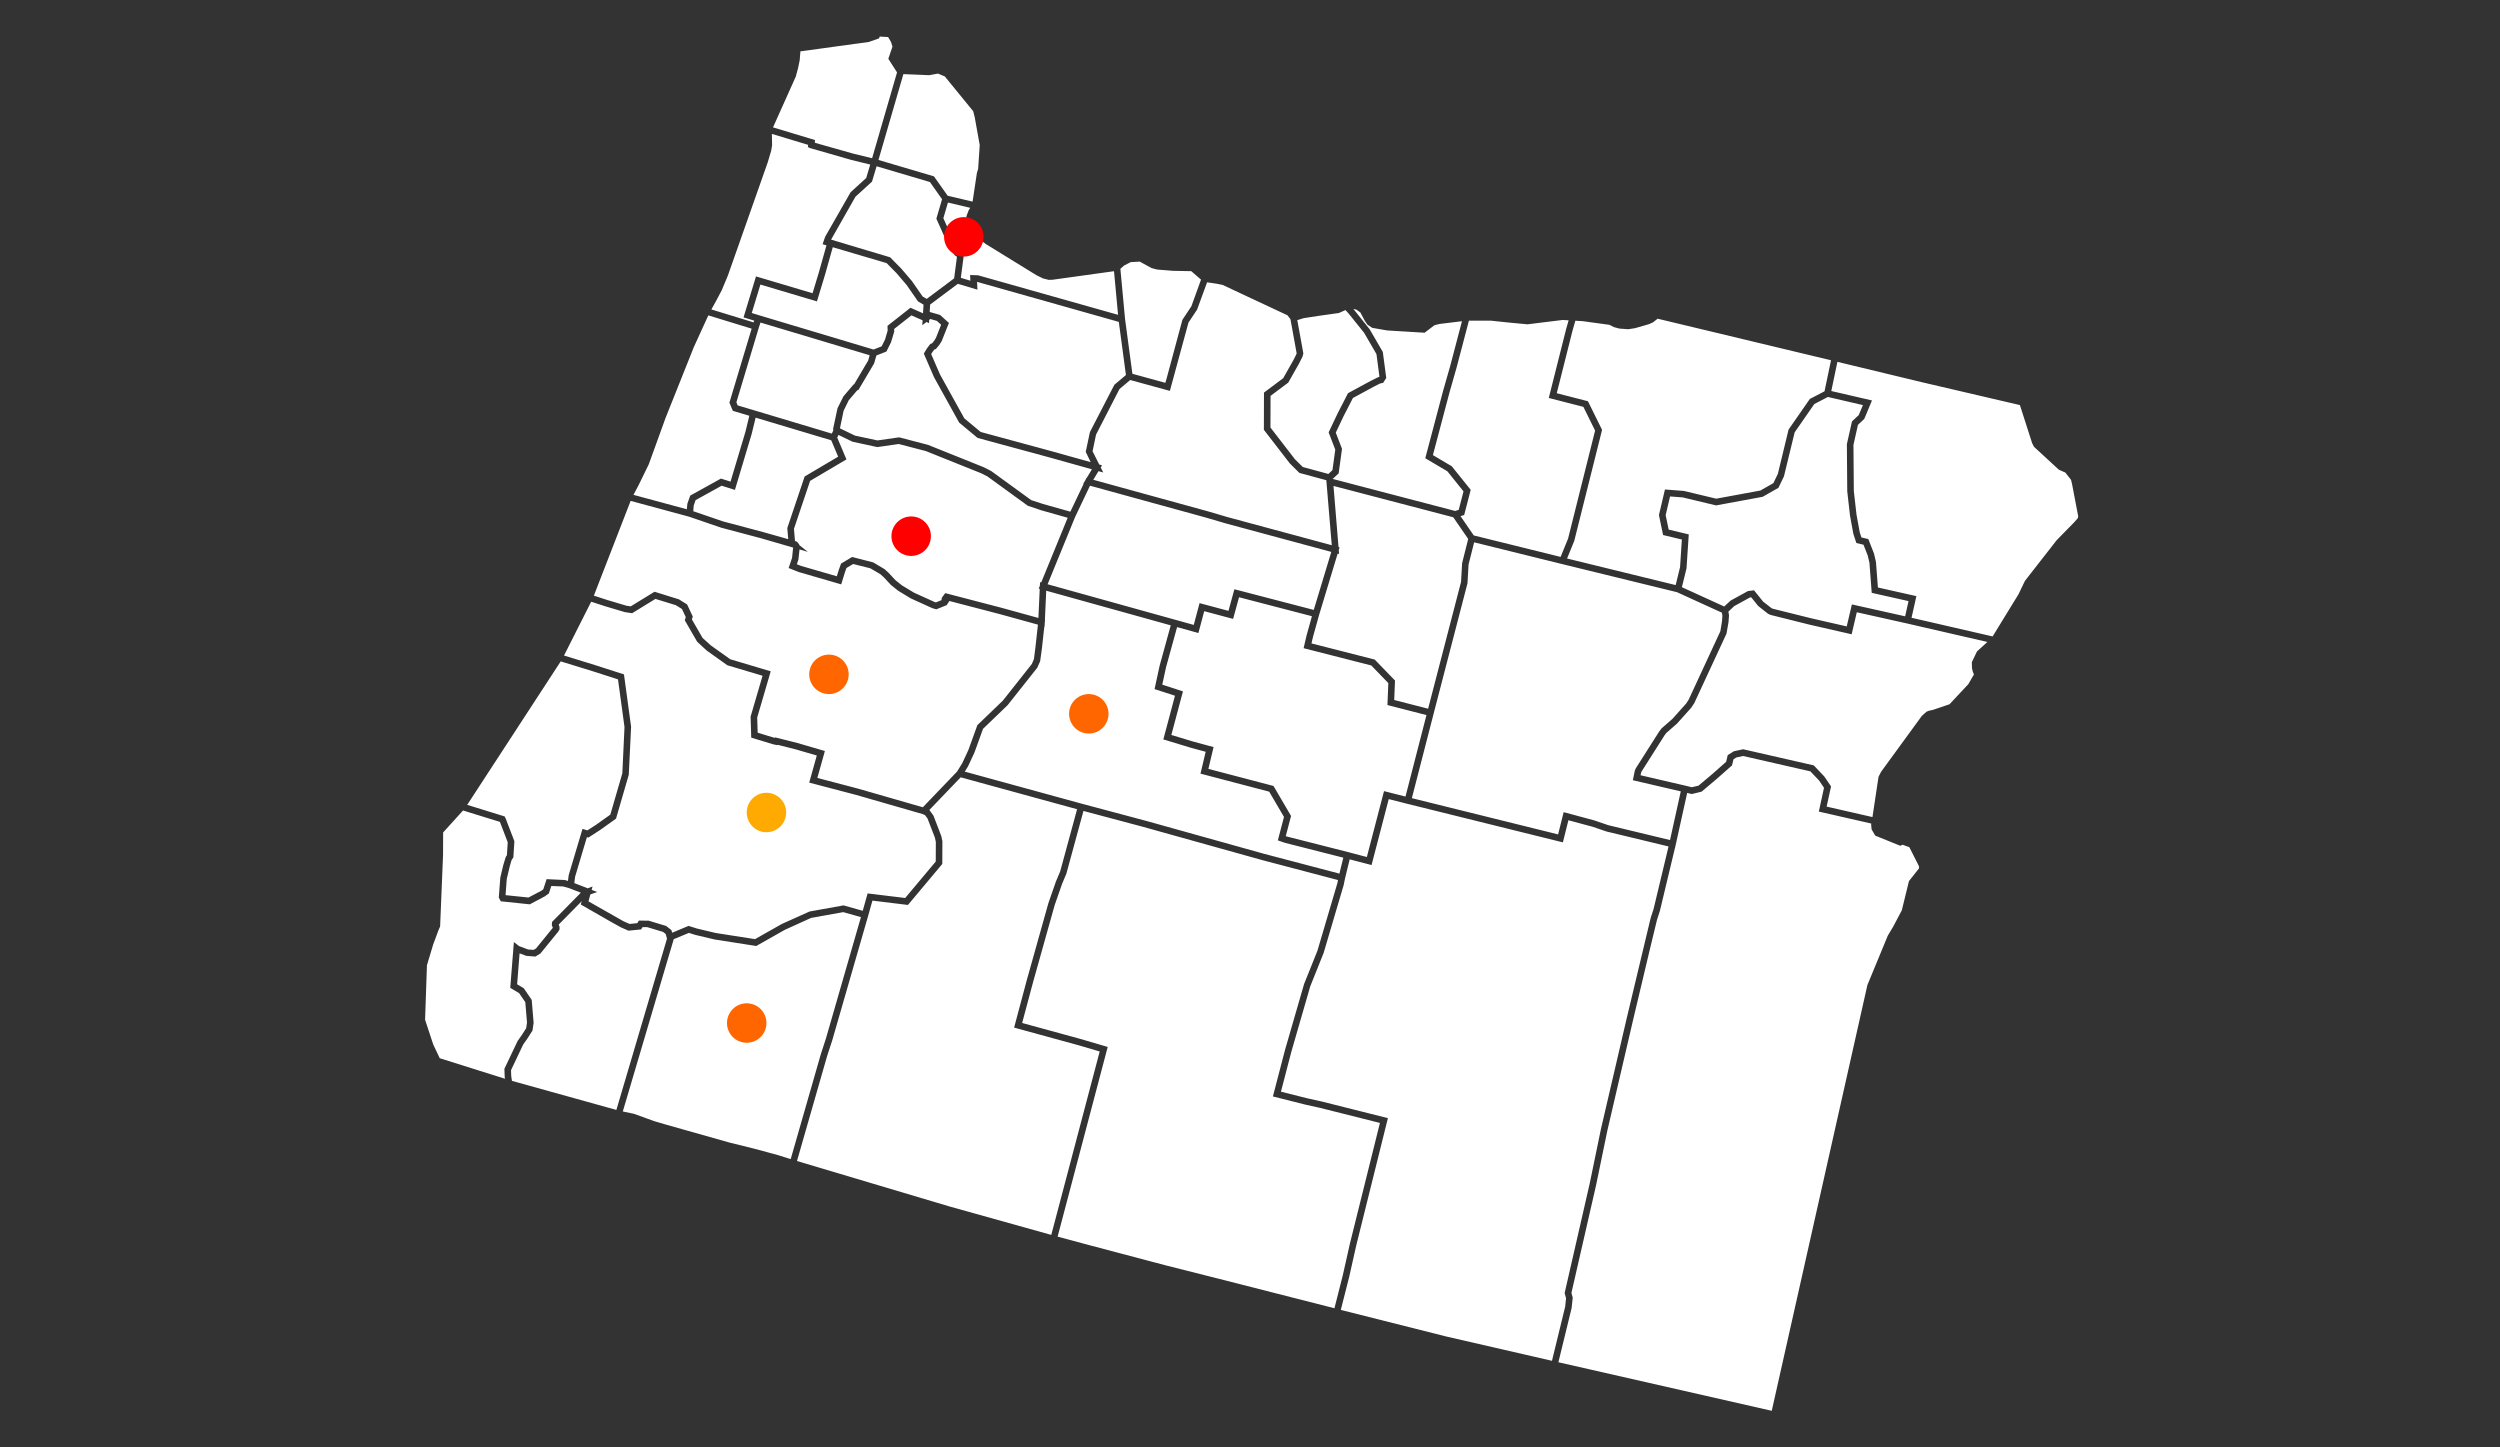<?xml version="1.0" encoding="utf-8"?>
<!-- Generator: Adobe Illustrator 15.1.0, SVG Export Plug-In . SVG Version: 6.00 Build 0)  -->
<!DOCTYPE svg PUBLIC "-//W3C//DTD SVG 1.1//EN" "http://www.w3.org/Graphics/SVG/1.1/DTD/svg11.dtd">
<svg version="1.1" xmlns="http://www.w3.org/2000/svg" xmlns:xlink="http://www.w3.org/1999/xlink" x="0px" y="0px" width="760px"
	 height="440px" viewBox="0 0 760 440" enable-background="new 0 0 760 440" xml:space="preserve">
<rect x="0" y="0" width="760" height="440" fill="#333333" stroke="none"/>
<g id="or_1_" enable-background="new    ">
	<g id="or">
		<g>
			<path fill-rule="evenodd" clip-rule="evenodd" fill="#FFFFFF" d="M224.259,123.243l4.012,1.196l0.001-0.002l1.038,0.311
				l0.881,0.263l-0.001,0.002l22.566,6.768l0.12,0.035l0.162-0.36l0.31-0.692l-0.085-0.383l1.34-6.279l1.799-3.605l3.066-3.6
				l0.181-0.054l4.293-7.261l0.432-1.585l-33.186-9.939l-0.24,0.729l-0.253,0.77l-6.832,22.745L224.259,123.243z M306.31,214.375
				l-7.468,7.19l-2.625,7.248l-1.94,4.166l-0.984,1.594l8.229,2.257l27.407,7.513l19.789,5.282l35.524,9.92l22.939,6.035
				l1.188-4.846l-17.755-4.517l-2.148-0.742l1.868-7.124l-4.5-7.688l-20.885-5.479l1.577-6.644l-4.455-1.208l-8.417-2.551
				l3.542-13.283l-6.209-2.012l1.549-7.134l3.371-12.246l-35.455-9.866l-2.396-0.667l-0.403,8.834l0.052,0.014l-0.09,0.815
				l-0.056,1.219l-0.076-0.021l-0.735,6.658l-0.541,3.934l-0.878,1.969L306.31,214.375z M366.692,157.372l-35.329-9.721l-4.52,9.493
				l-8.377,20.469l44.435,12.361l1.764-6.62l8.795,2.35l1.795-6.573l24.125,6.28l4.639-15.335l0.695-2.297l-31.998-8.638
				L366.692,157.372z M248.352,91.623l-17.192-5.114l-2.628,8.646l2.317,0.712l34.704,10.394l2.468-0.97l1.032-2.073l0.79-2.69
				l-0.039-1.479l6.974-5.487l3.819,1.678l0.156-2.625l-1.674-0.983l-3.477-5.013l-3.058-3.579l-3.009-3.053l-16.374-4.831
				l-2.278,8.113L248.352,91.623z M343.854,110.691l0.394,2.94l10.02,2.747l0.415-1.433l4.765-17.715l2.734-4.126l2.932-8.093
				l-2.971-2.574l-5.576-0.104l-4.781-0.385l-1.74-0.458l-3.558-1.957l-2.763,0.159l-2.045,1.061l-1.082,0.966l1.416,15.234
				L343.854,110.691z M361.294,98.066l-5.654,20.763l-12.055-3.306l-3.242,2.726l-0.213,0.388l-6.938,13.492l-1.051,5.056
				l2.031,4.031l0.841,0.234l-0.394,0.653l0.77,1.529l-1.448-0.404l-1.582,2.622l34.879,9.598l6.021,1.769l31.597,8.529l-0.024-0.3
				l-1.631-19.454l-0.002-0.01l-8.189-2.221l-2.898-2.882l-7.894-10.225l0.032-11.315l5.843-4.375l3.131-5.537l0.908-1.836
				l0.046-0.206l-1.881-10.348l-0.899-1.19l-19.732-9.238l-1.79-0.362l-2.924-0.432l-3.036,8.296L361.294,98.066z M401.016,186.913
				l-1.868,6.699l-0.462,1.984l19.228,4.912l6.167,6.374l-0.237,5.918l10.302,2.646l10.013-38.548l0.322-5.696l1.854-7.356
				l-4.539-6.594l-27.854-7.288l-8.559-2.238l1.528,18.573l0.316,0.085l-0.243,0.804v0.003l0.101,1.227l-0.437-0.117
				L401.016,186.913z M416.383,100.103l3.992,6.887l1.045,7.914l-0.95,1.487l-0.945,0.2l-1.896,0.964l-6.341,3.438l-2.823,5.496
				l-2.389,5.033l1.896,4.925l-1.023,7.461l-1.047,0.971l-0.741,0.688l0.005,0.034v0.002l8.763,2.293l28.45,7.442l1.073-0.349
				l1.455-5.609l-4.902-6.103l-6.723-3.973l5.452-20.604l2.137-7.48l3.567-13.57l-6.854,0.84l-1.503,0.378l-3.015,2.283
				l-11.373-0.696l-4.517-0.784l-1.463-0.964l-0.842-1.229l-1.319-2.491l-1.194-0.841l-0.95-0.233l0.143,0.158L416.383,100.103z
				 M395.978,108.371l-0.988,1.993l-3.361,5.95l-5.38,4.028l-0.028,9.633l7.435,9.629l2.389,2.364l7.78,2.11l1.241-1.152
				l0.857-6.242l-2.021-5.245l2.771-5.838l3.12-6.073l6.907-3.744l2.282-1.123l0.254-0.054l0.106-0.166l-0.896-6.795l-3.755-6.475
				l-4.66-5.805l-1.008-1.112l-1.996,0.898l-5.912,0.83l-4.776,0.734l-1.957,0.602l1.836,10.105L395.978,108.371z M414.353,260.229
				l1.168,0.299l3.184-12.214l2.036-7.813h0.001l6.525,1.65l6.377-24.768l-11.863-3.048l0.267-6.678l-5.177-5.352l-20.576-5.257
				l0.917-3.934l1.612-5.784l-22.159-5.768l-1.798,6.584l-8.784-2.346l-1.769,6.64l-6.479-1.8l-3.357,12.189l-1.151,5.312
				l6.291,2.037l-3.532,13.249l6.538,1.983l6.296,1.705l-1.572,6.628l19.796,5.193l5.336,9.118l-1.608,6.135l0.318,0.112
				l19.595,4.979l-0.003,0.013L414.353,260.229z M497.262,233.601l7.126-11.222l0.767-0.991l3.272-2.86l4.143-4.627l0.769-1.175
				l9.645-20.814l0.506-3.05l0.118-1.698l-0.147-0.908l-13.656-6.233l-34.179-8.364l-0.001,0.002l-0.717-0.178l-1.247-0.306
				l0.001-0.002l-2.793-0.69l-22.727-5.62l-1.698,6.734l-0.324,5.707l-10.288,39.611l-6.624,25.722l44.455,11.018l1.694-6.765
				l9.379,2.528l4.184,1.433l18.767,4.521l3.269-14.796l-14.569-3.391l0.599-2.922L497.262,233.601z M565.064,126.171l1.26-3.021
				l-10.65-2.471l-4.125,2.15l-5.97,8.597l-3.261,13.391l-1.681,3.488l-4.79,2.724l-14.162,2.614l-0.002-0.001l-0.003,0.001
				l-10.16-2.436l-3.821-0.286l-1.335,5.692l0.915,4.387l6.108,1.459l-0.687,10.331l-1.401,5.715l7.936,3.623l4.927,2.248
				l1.958-1.81l5.257-2.883l1.845-0.235l2.769,3.441l2.625,2.043l0.329,0.122l11.721,2.919l10.739,2.453l1.567-6.685l16.19,3.615
				l1.032-4.622l-11.193-2.513l-0.69-9.125l-0.54-2.281l-1.278-3.234l-2.162-0.505l-0.923-2.827l-1.007-5.524l-0.837-7.385
				l-0.114-14.324l1.555-6.906L565.064,126.171z M482.736,121.975l4.294,8.701l-0.09,0.355l-8.362,33.386l-2.19,5.367l33.01,8.079
				l1.34-5.463l0.545-8.387l-5.702-1.362l-1.265-6.063l1.827-7.789l5.767,0.444l9.829,2.355l13.414-2.477l3.954-2.247l1.363-2.83
				l3.254-13.453l6.464-9.309l4.47-2.329l1.969-9.43l-0.081-0.021l-52.627-12.62l-1.408,1.124l-1.307,0.567l-4.162,1.192
				l-2.067,0.319l-2.694-0.2l-1.624-0.436l-1.37-0.701l-8.121-1.111l-2.252-0.136l-0.855,2.968l-4.803,19.067L482.736,121.975z
				 M242.715,170.137l-0.474,1.396l1.195,0.477l10.956,3.178l0.569-1.852l0.72-2.01l3.367-2.003l6.416,1.648l3.458,2.058l1.27,1.163
				l2.027,2.189l1.961,1.565l3.68,2.229l6.295,2.847l0.366,0.106l1.701-0.684l0.015-0.144l0.056-0.565l0.679-0.903l0.388-0.52
				l0.001,0.001l16.986,4.425l11.33,3.123l0.403-8.838l-0.316-0.088l0.36-0.881v-0.001l0.049-1.08l0.353,0.099l8.052-19.674
				l-8.039-2.266l-4.075-1.372l-12.265-8.91l-1.946-0.987l-16.807-6.74l-8.229-2.141l-6.527,0.934l-7.534-1.636l-4.268-2.064
				l-0.24,0.536l-0.128,0.284l2.801,6.623l-11.049,6.529l-4.905,14.576l0.314,3.722l0.587,0.166l0.005,0.001l0.246,0.311
				l0.449,0.564l0.045,0.204l2.58,2.04l-2.538-0.736L242.715,170.137z M282.691,55.335l-16.207-4.79l-1.396,4.671l-5.032,4.586
				l-7.409,13.047l0.119,0.036l0.96,0.253l-0.009,0.031l16.881,5.048l3.417,3.471l3.2,3.748l3.255,4.692l1.25,0.734l8.335-6.231
				l0.86-6.584l-0.41-0.265l-0.297-0.191l-3.218-5.914l-2.338-5.189l1.734-5.92L282.691,55.335z M282.81,104.561l0.518-0.174
				l0.61-0.726l0.576-0.917l1.588-4.021l-1.302-1.177l-1.972-0.569l-0.349,0.27l-0.058,0.979l-0.772-0.339l-1.27,0.979l0.089-1.498
				l-3.398-1.493l-5.243,4.125l0.021,0.79l-0.968,3.24l-1.414,2.842l-3.039,1.194l-0.696,2.418l-4.76,8.051l-0.365,0.108
				l-2.601,3.054l-1.551,3.17l-1.115,5.349l4.579,2.215l6.842,1.458l6.571-0.94l8.801,2.297l16.946,6.802l2.236,1.145l12.193,8.857
				l3.612,1.174l8.269,2.329l4.018-8.438l-0.123-0.034l0.658-1.091l0.338-0.709l0.077,0.021l1.586-2.63l-13.14-3.674l-21.617-5.865
				l-5.6-4.655l-7.635-13.786l-3.114-7.191l0.931-1.555L282.81,104.561z M254.797,138.829l-2.106-4.98l-22.977-6.882l-1.183,4.86
				l-5.116,17.104l-4.039-1.275l-7.917,4.387l-0.574,1.645l-0.13,1.722l9.027,3.092l12.124,3.22l7.718,2.186l-0.287-3.384
				l5.275-15.674L254.797,138.829z M440.663,119.232l-5.061,19.12l5.734,3.389l5.758,7.169l-1.982,7.645l-1.12,0.362l4.03,5.856
				l26.401,6.528l2.275-5.574l8.212-32.826l-3.562-7.218l-10.521-2.702l5.298-21.031l0.741-2.573l-1.789-0.11l-10.736,1.325
				l-5.859-0.555l-5.239-0.551h-6.692L442.8,111.75L440.663,119.232z M328.401,317.913l-0.596-0.175l-16.417-4.498l-3.099-0.851
				l1.041-3.897l2.779-10.41l6.612-23.562l2.258-6.474l1.32-3.148l1.884-6.927l3.253-11.964l-35.389-9.701l-4.127,4.303
				l-5.393,5.621l1.245,1.722l2.394,6.241l0.324,1.565l-0.029,6.879l-10.448,12.468l-10.799-1.315l-1.019,3.632l0.006,0.002
				l-0.276,0.959l0,0.001l-0.009,0.033l-0.261,0.93l-0.007-0.001l-10.669,36.992l-1.533,4.681l-9.166,31.928l46.29,13.793
				l31.014,8.669l1.693-6.412l13.03-49.346L328.401,317.913z M251.068,315.75l10.655-36.947l-5.382-1.515l-9.77,1.757l-7.99,3.622
				l-8.68,4.916l-12.696-1.989l-5.883-1.397l-1.904-0.6l-4.61,1.916l-0.033,0.109l-0.966,3.313l-0.006-0.021l-14.476,48.972
				l3.441,0.724l6.027,2.191l3.884,1.142l19.155,5.412l7.568,1.871l6.958,1.888l4.007,1.256l9.17-31.938L251.068,315.75z
				 M410.361,378.107l9.137-36.736l-18.185-4.57l-4.447-0.988l-9.904-2.494l0.001-0.005h-0.001l3.674-14.103l2.143-7.406l3.644-12.6
				l0.009-0.021l0.024-0.084l4.036-10.057l6.054-20.508l0.2-1.001l-23.026-6.061l-36.358-10.148l-17.992-4.795l-4.102,15.055
				l-1.097,4.027l-1.324,3.156l-2.218,6.357l-6.59,23.488l-3.304,12.372l17.616,4.827l8.389,2.46l-0.001,0.007h0.001l-15.226,57.655
				l9.683,2.606l22.897,6.058l16.307,4.118l35.266,8.99l2.544-10.032L410.361,378.107z M153.334,324.921v-0.007l4.028-8.459
				l1.327-1.888l1.271-1.991l0.25-1.695l-0.519-6.225l-1.879-2.744l-2.696-1.607l0-0.006h0l1.102-13.902h0l0.001-0.021l1.085,0.851
				l0.507,0.389l2.739,1.032l1.692,0.104l0.719-0.433l5.098-6.271l-0.309-0.796l0.016-0.201l0.059-0.783l8.747-8.888l-3.405-1.327
				l-1.911-0.563l-3.656-0.153l-0.747,2.265l-1.242,0.892l-4.553,2.421l-8.821-0.92l-0.608-1.138l0.001-0.013l-0.001-0.001
				l0.462-6.05l0.913-3.846l0.746-2.439l0.352-0.532l0.244-3.933l-2.37-6.188l-11.209-3.467l-6.052,6.673l-0.03,6.863l-0.889,21.725
				l-0.489,1.119l-1.608,4.314l-1.907,6.336L129.224,310l2.494,7.561l1.968,4.139l19.829,6.242l-0.091-0.621L153.334,324.921z
				 M202.361,283.924l-0.79-0.619l-4.793-1.447h-1.449l-0.435,0.689l-3.845,0.379l-2.289-1.01l-2.595-1.43l-9.61-5.508l0.001-0.006
				l-0.001-0.001l0.275-0.997l-6.997,7.109l0.265,0.683v0.782l-0.47,0.76l-5.334,6.549l-1.551,0.941l-2.755-0.219l-2.034-0.763
				l-0.746,9.4l2.005,1.195l2.427,3.55l0.583,6.979l0,0.003l0,0.008l-0.348,2.352l-1.527,2.384l-1.302,1.847l-0.033,0.069
				l-3.664,7.729l0.069,1.852l0.22,1.402l31.741,8.828l0.04-0.137l15.349-51.941L202.361,283.924z M629.909,147.173l-0.313-1.296
				l-1.739-2.222l-1.946-0.851l-7.569-6.971l-0.565-1.089l-3.726-11.601l-29.771-6.947l-25.708-6.199l-1.854,8.872l12.362,2.866
				l-2.334,5.598l-1.926,1.814l-1.369,6.083l0.112,14.041l0.813,7.162l0.985,5.39l0.515,1.561l2.09,0.488l1.732,4.413l0.6,2.583
				l0.585,7.728l11.697,2.626l-1.469,6.578l24.646,5.674l7.855-12.802l1.971-4.094l9.64-12.356l5.306-5.42l1.123-1.281l0.123-0.55
				L629.909,147.173z M564.468,186.126l-1.569,6.695l-12.697-2.901l-11.898-2.97l-0.794-0.343l-3.004-2.372l-2.141-2.66
				l-0.358,0.046l-4.812,2.638l-1.762,1.67l0.186,1.144l-0.146,2.024l-0.618,3.532l-9.802,21.131l-0.942,1.419l-4.32,4.813
				l-3.239,2.832l-0.519,0.691l-7.03,11.076l-0.124,0.318l-0.153,0.766l12.661,2.947l0.002-0.01l0.987,0.24l0.958,0.223l-0.002,0.01
				l0.971,0.237l2.05-0.49l4.185-3.526l4.197-3.706l0.502-2.056l1.872-1.165l2.818-0.604l21.459,4.901l3.186,3.357l2.063,3.033
				l-1.337,6.142l13.928,3.181l1.843-12.24l0.781-1.529l12.381-16.981l1.416-1.275l0.721-0.29l1.306-0.287l4.985-1.698l5.722-6.122
				l1.673-2.903l-0.017-0.133l-0.315-0.778l-0.238-1l-0.054-1.841l1.565-3.271l3.156-2.885l-24.452-5.629L564.468,186.126z
				 M580.477,257.613l-0.246-0.154l-1.869-0.663l-0.678,0.323l-7.605-3.085l-1.108-1.888l-0.147-1.462l0.04-0.325l-15.942-3.639
				l1.575-7.237l-1.533-2.254l-2.609-2.735l-20.441-4.669l-2.045,0.438l-0.882,0.55l-0.457,1.872l-4.686,4.137l-4.563,3.844h-0.001
				l-0.001,0.002l-0.204,0.048l-2.776,0.674l-1.399-0.346l-0.054,0.245l-3.213,14.554l0.017,0.004l-0.229,0.959l-0.219,0.99
				l-0.018-0.004l-4.583,19.143l-0.872,2.676l-2.219,9.186l-5.054,21.28l-7.826,33.634l-3.414,16.56l-7.501,32.773l0.397,1.459
				v0.005l-0.342,3.141l-4.017,16.475l64.86,14.76l29.073-129.426l6.207-15.025l1.653-2.769l2.604-4.928l2.175-8.887l3.037-3.84
				l0.042-0.472l-0.119-0.368L580.477,257.613z M476.081,394.667l-0.43-1.579l0.001-0.004l-0.001-0.004l7.608-33.242l3.415-16.563
				l7.833-33.664l7.297-30.559l0.871-2.664l4.561-19.067l-18.877-4.551l-4.21-1.438l-7.349-1.98l-1.685,6.725l-46.409-11.501
				l-0.001,0.005l-1.065-0.271l-0.874-0.217l0.001-0.004l-4.592-1.163l-5.224,20.046l-6.646-1.732l-1.423,5.812l-0.398,1.979
				l-6.106,20.676l-4.061,10.133l-3.304,11.428l-2.449,8.479l-3.158,12.122l7.921,1.992l4.447,0.987l20.146,5.065l-0.001,0.006
				h0.001l-9.613,38.657l-2.151,9.571l-2.552,10.063l1.059,0.271l31.03,7.822l32.105,7.381l4.011-16.454L476.081,394.667z
				 M297.146,88.065l-5.958-1.783l-8.429,6.302l-0.135,2.253l3.175,0.915l2.674,2.416l-2.215,5.562l-0.743,1.165l-1.016,1.21
				l-0.464,0.155l-0.636,0.844l-0.32,0.538l2.666,6.166l7.409,13.37l4.976,4.137l21.204,5.753l12.233,3.42l-1.505-3.121l1.249-5.916
				l0.138-0.329l7.323-14.162l3.51-2.95l-2.164-16.16l-43.095-12.171L297.146,88.065z M247.709,43.4l11.688,3.309l5.721,1.396
				l6.659-22.927l0.922-3.173l-2.651-4.133l1.261-3.688l-0.449-1.438l-0.878-1.486l-2.557-0.142l-0.186,0.541l-3.116,1.096
				l-20.802,2.854l-0.216,2.716l-0.474,2.317l-0.728,2.676l-6.91,15.403l12.771,3.856L247.709,43.4z M229.273,97.476l-3.235-0.993
				l3.786-12.457l17.19,5.113l1.949-6.432l2.279-8.119l-1.174-0.347l0.779-2.27l7.745-13.541l4.738-4.32l1.221-4.085l-5.664-1.383
				l-12.669-3.637l-0.602-0.295l0.045-0.679l-11.011-3.325l0.071,3.393l-0.259,1.643l-1.057,3.57l-12.12,34.427l-1.847,4.435
				l-1.837,3.479l-1.343,2.414l12.839,3.938L229.273,97.476z M267.063,48.58l0.007,0.002l-0.014,0.046l16.868,4.986l4.156,5.886
				l0.684,0.161l6.9,1.631l1.315-8.727l0.374-1.185l0.481-7.276l-1.524-8.495l-0.457-1.797l-8.625-10.573l-2.094-0.871l-2.638,0.488
				l-7.868-0.325l-2.579,8.879L267.063,48.58z M293.847,68.238l-0.073-2.458l0.673-1.786l0.488-0.819l-6.761-1.598l-1.396,4.763
				l2.001,4.448l2.94,5.397l1.346,0.866l-0.968,7.379l-0.005,0.035l2.908,0.87l-0.091-1.73l2.435,0.086l42.544,12.016l-1.233-13.261
				l-18.693,2.598l-1.183,0.031l-1.799-0.457l-0.136-0.087l-1.752-0.858l-15.423-9.497l-1.666-1.272l-2.815-2.956L293.847,68.238z
				 M189.685,205.014l2.169,15.917l-0.705,14.588l-3.882,13.353l-4.819,3.436l-3.584,2.323l-0.445-0.138l-3.586,12.025l-0.247,1.941
				l4.079,1.589l1.478-0.552l-0.281,1.02h0l1.693,0.658l-2.073,0.719l-0.583,2.117l1.257,0.72l8.847,5.029l0.646,0.354l1.729,0.764
				l2.349-0.234l0.501-0.792l2.989,0.043l5.295,1.6l1.264,0.997l0.328,0.258l0.181,0.624l0.049,0.173l4.991-2.074l2.531,0.799
				l5.737,1.363l11.93,1.865l8.154-4.613l8.418-3.785l10.345-1.861l5.832,1.642l1.482-5.283l11.426,1.392l9.286-11.08l0.026-5.949
				l-0.265-1.279l-2.269-5.878l-0.737-0.983l-0.727-0.339l-20.186-5.812l-14.306-3.756l2.301-8.236l-6.436-1.879l-5.466-1.376
				l-0.097,0.122l-1.365-0.306l-6.562-1.995l-0.198-6.373l3.641-12.439l-10.705-3.191l-6.252-4.453l-2.931-2.705l-3.753-6.51
				l0.289-0.984l-1.153-2.455l-1.872-1.162l-6.193-1.901l-7.082,4.35l-2.212-0.335l-5.941-1.767l-4.292-1.396l-8.261,16.359
				l9.373,2.889L189.685,205.014z M153.776,248.952l2.596,6.777l0,0.005h0l-0.306,4.912l-0.561,0.838l-0.564,1.98l-0.884,3.711
				l-0.367,4.95l6.971,0.722l3.949-2.088l0.545-0.4l1.02-3.098l5.535,0.264l0.942,0.283l0.24-1.785l4.188-14.044l1.483,0.463
				l2.76-1.788l4.216-3.008l3.655-12.572l0.653-14.053l-1.975-14.488l-7.638-2.458l-9.773-3.012l-28.43,43.61l11.388,3.526
				L153.776,248.952z M208.955,153.151l0.868-2.489l9.337-5.173l2.921,0.924l4.521-15.108l1.195-4.912l-5.015-1.503l-1.041-2.478
				l6.758-22.5l-5.693-1.746l-7.475-2.293l-4.412,9.653l-8.604,21.566l-5.092,14.07l-3.125,6.396l-1.525,2.879l16.222,4.385
				L208.955,153.151z M190.459,184.145l1.283,0.188l7.232-4.442l7.415,2.311l2.486,1.543l1.727,3.678l-0.261,0.891l3.246,5.63
				l2.573,2.317l5.846,4.156l12.294,3.665l-4.11,14.044l0.144,4.621l5.175,1.571l0.122-0.154l6.763,1.704l8.369,2.442l-2.286,8.185
				l12.364,3.247l19.703,5.672l2.736-2.853l7.667-7.993l0.546-0.883l1.052-1.706l1.826-3.928l2.749-7.604l7.755-7.466l8.805-11.122
				l0.635-1.488l0.446-3.512l0.77-6.962l-11.701-3.226l-15.212-3.963l-0.834,1.265l-3.155,1.269l-1.232-0.366l-6.521-2.958
				l-3.893-2.367l-2.181-1.756l-2.021-2.186l-1.133-1.034l-3.073-1.806l-5.213-1.306l-2.041,1.214l-0.462,1.29l-1.135,3.688
				l-12.938-3.757l-3.047-1.214l1.046-3.085l0.323-3.128l-0.388-0.113l-0.194-0.042l-0.027-0.021l-9.127-2.649l-12.168-3.234
				l-9.797-3.353l-17.696-4.783l-11.178,28.804l4.079,1.325L190.459,184.145z"/>
		</g>
	</g>
</g>
<g id="Shape_424_copy_15_1_" enable-background="new    ">
	<g id="Shape_424_copy_15">
		<g>
			<circle fill-rule="evenodd" clip-rule="evenodd" fill="#FF0000" cx="277" cy="163" r="6"/>
		</g>
	</g>
</g>
<g id="Shape_424_copy_14_1_" enable-background="new    ">
	<g id="Shape_424_copy_14">
		<g>
			<circle fill-rule="evenodd" clip-rule="evenodd" fill="#FF0000" cx="293" cy="72" r="6"/>
		</g>
	</g>
</g>
<g id="Shape_424_copy_10_1_" enable-background="new    ">
	<g id="Shape_424_copy_10">
		<g>
			<circle fill-rule="evenodd" clip-rule="evenodd" fill="#FF6600" cx="227" cy="311" r="6"/>
		</g>
	</g>
</g>
<g id="Shape_424_copy_11_1_" enable-background="new    ">
	<g id="Shape_424_copy_11">
		<g>
			<circle fill-rule="evenodd" clip-rule="evenodd" fill="#FF6600" cx="252" cy="205" r="6"/>
		</g>
	</g>
</g>
<g id="Shape_424_copy_12_1_" enable-background="new    ">
	<g id="Shape_424_copy_12">
		<g>
			<circle fill-rule="evenodd" clip-rule="evenodd" fill="#FF6600" cx="331" cy="217" r="6"/>
		</g>
	</g>
</g>
<g id="Shape_424_copy_16_1_" enable-background="new    ">
	<g id="Shape_424_copy_16">
		<g>
			<circle fill-rule="evenodd" clip-rule="evenodd" fill="#FFAA00" cx="233" cy="247" r="6"/>
		</g>
	</g>
</g>
</svg>
